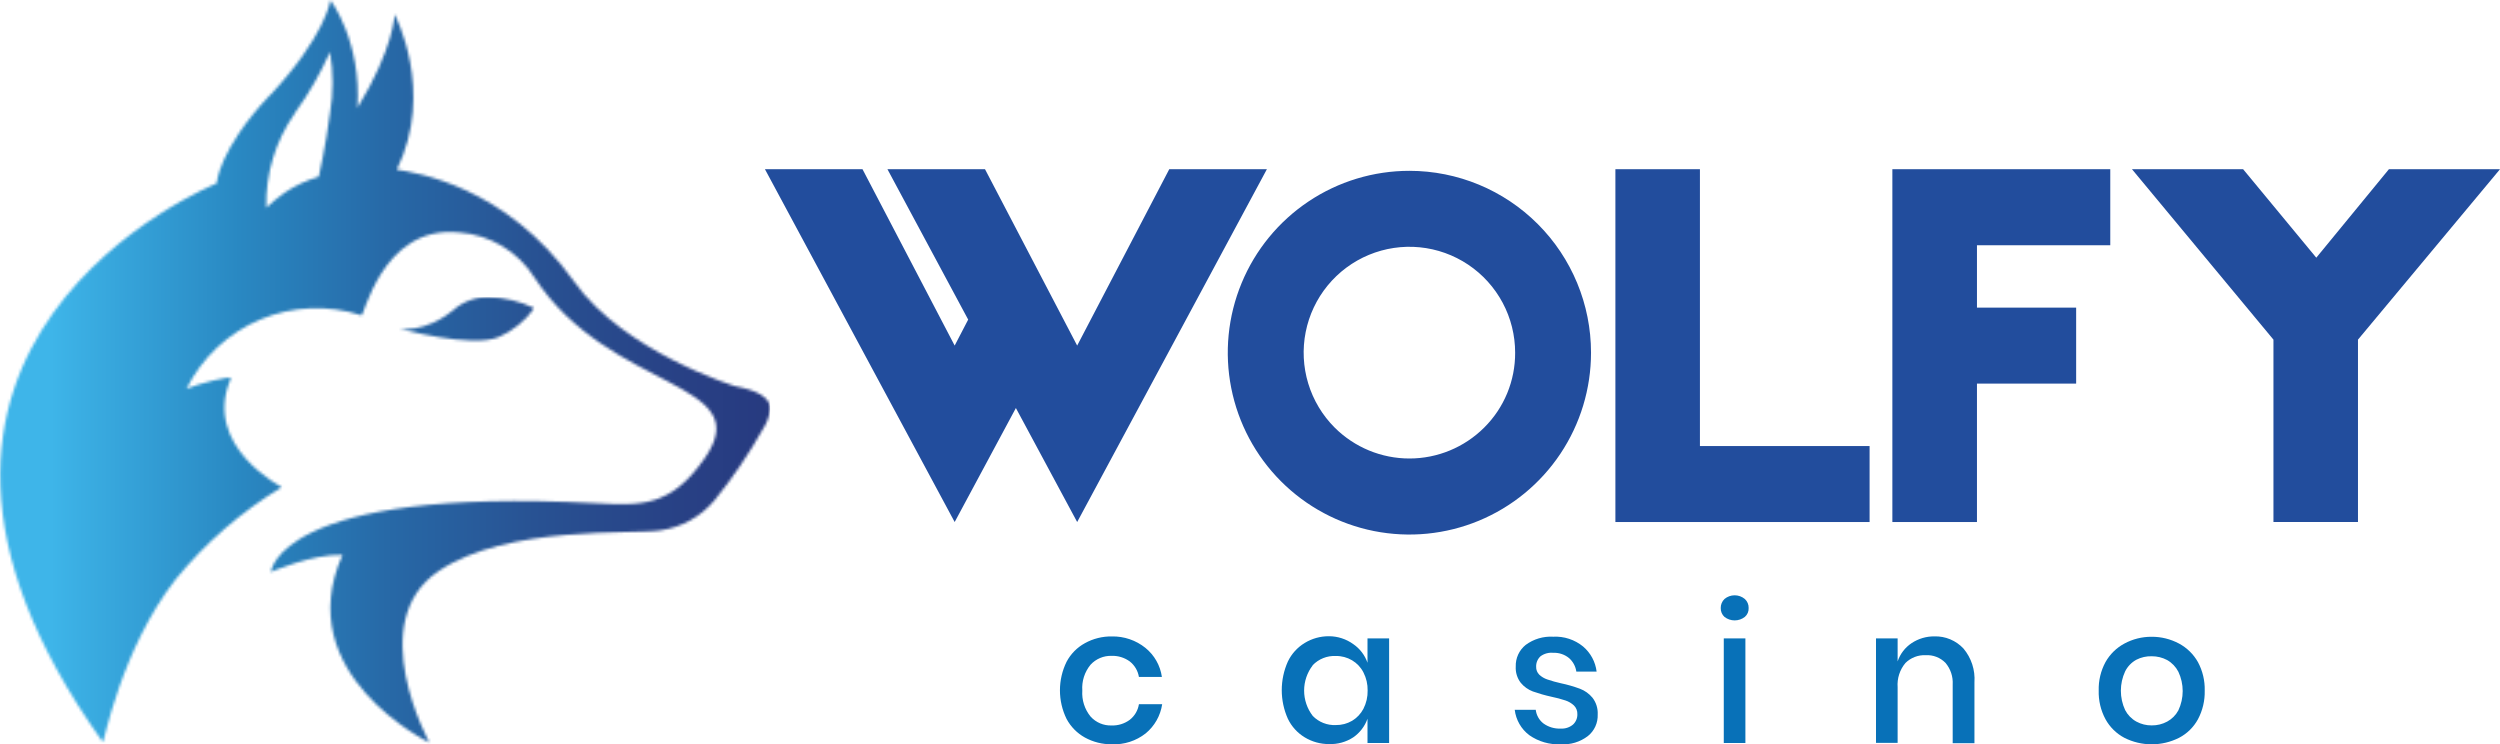 <svg width="907" height="270" viewBox="0 0 907 270" fill="none" xmlns="http://www.w3.org/2000/svg">
<g clip-path="url(#clip0_2223_281)">
<mask id="mask0_2223_281" style="mask-type:luminance" maskUnits="userSpaceOnUse" x="144" y="107" width="50" height="17">
<path d="M165.004 112.026C154.047 121.329 144.707 119.169 144.707 119.169C144.707 119.169 171.108 126.533 181.061 122.237C186.183 119.96 190.601 116.349 193.857 111.781C188.773 109.342 183.238 107.988 177.604 107.804C173.033 107.645 168.559 109.144 165.004 112.026Z" fill="white"/>
</mask>
<g mask="url(#mask0_2223_281)">
<path d="M193.881 107.801H144.707V126.554H193.881V107.801Z" fill="url(#paint0_linear_2223_281)"/>
</g>
<mask id="mask1_2223_281" style="mask-type:luminance" maskUnits="userSpaceOnUse" x="0" y="0" width="280" height="270">
<path d="M106.858 41.185C111.919 34.226 116.225 26.746 119.703 18.873C120.962 26.241 120.962 33.769 119.703 41.136C118.208 52.991 115.634 64.135 115.634 64.135C111.177 65.401 106.955 67.382 103.132 70.001C100.834 71.628 98.655 73.416 96.611 75.352C96.314 63.151 99.931 51.176 106.931 41.185M97.812 34.631C79.28 54.268 78.594 66.54 78.594 66.54C78.594 66.54 -66.036 124.64 37.313 269.237C37.656 269.703 43.932 235.61 63.616 210.328C74.451 197.001 87.504 185.649 102.2 176.774C102.642 176.774 73.152 162.219 83.742 137.305C84.33 136.004 71.191 139.416 67.661 141.06C73.281 129.734 82.782 120.809 94.429 115.916C106.076 111.022 119.092 110.485 131.102 114.404C131.617 114.551 133.406 107.041 138.26 99.309C143.481 91.061 152.257 82.79 166.744 84.361C172.217 84.773 177.517 86.459 182.224 89.284C186.931 92.109 190.914 95.996 193.856 100.634C221.115 142.361 275.339 137.845 255.704 166.195C243.251 184.211 232.269 183.377 216.09 182.567C100.877 176.455 98.278 207.505 98.278 207.505C98.278 207.505 113.403 200.902 124.263 201.32C104.872 244.667 155.787 269.409 155.787 269.409C155.787 269.409 131.764 225.57 159.17 207.161C184.223 190.323 230.259 193.98 239.55 192.434C247.275 191.348 254.319 187.418 259.307 181.413C265.854 173.321 271.709 164.691 276.81 155.616C278.28 153.419 279.173 150.886 279.409 148.252C279.409 142.312 269.407 140.717 266.588 140.079C266.588 140.079 226.435 127.683 208.344 102.23C183.389 67.179 150.418 62.638 143.971 61.533C157.944 32.913 143.162 5.226 143.162 5.226C143.162 5.226 142.917 17.499 129.68 39.123C131.224 14.848 119.875 0.047 119.875 0.047C119.875 0.047 118.232 12.982 97.812 34.73" fill="white"/>
</mask>
<g mask="url(#mask1_2223_281)">
<path d="M279.389 -0.051H-66.129V269.802H279.389V-0.051Z" fill="url(#paint1_linear_2223_281)"/>
</g>
<path d="M459.63 61.387L390.796 189.391L368.563 148.032L346.353 189.391L277.52 61.387H312.917L346.353 125.377L351.256 115.951L321.963 61.387H357.36L390.796 125.377L424.208 61.387H459.63Z" fill="#224D9D"/>
<path d="M577.222 127.955C577.222 141.005 573.357 153.762 566.116 164.613C558.874 175.463 548.582 183.92 536.54 188.913C524.498 193.906 511.248 195.211 498.466 192.663C485.683 190.116 473.943 183.829 464.728 174.6C455.514 165.37 449.24 153.612 446.701 140.811C444.161 128.011 445.469 114.744 450.46 102.689C455.451 90.633 463.901 80.331 474.74 73.084C485.579 65.837 498.321 61.972 511.354 61.977C528.826 61.983 545.58 68.937 557.931 81.31C570.283 93.682 577.222 110.461 577.222 127.955ZM549.693 127.955C549.694 121.636 548.139 115.415 545.165 109.843C542.191 104.27 537.89 99.519 532.643 96.008C527.396 92.498 521.366 90.338 515.086 89.72C508.806 89.101 502.471 90.043 496.642 92.462C490.812 94.881 485.669 98.703 481.667 103.588C477.666 108.473 474.929 114.272 473.7 120.469C472.472 126.666 472.789 133.072 474.623 139.117C476.458 145.162 479.753 150.661 484.218 155.127C491.422 162.311 501.175 166.344 511.342 166.344C521.509 166.344 531.262 162.311 538.466 155.127C542.046 151.571 544.882 147.337 546.81 142.671C548.737 138.006 549.718 133.003 549.693 127.955Z" fill="#224D9D"/>
<path d="M678.286 161.827V189.391H616.733H616.537H586.066V61.387H616.733V161.827H678.286Z" fill="#224D9D"/>
<path d="M717.242 88.976V111.607H753.227V139.171H717.242V189.391H686.551V61.387H701.896H717.242H765.607V88.976H717.242Z" fill="#224D9D"/>
<path d="M855.474 123.217V189.391H824.808V123.217L773.477 61.387H813.801L840.349 93.492L866.701 61.387H907.002L855.474 123.217Z" fill="#224D9D"/>
<path d="M415.555 235.046C418.81 237.68 420.948 241.452 421.537 245.601H413.202C412.839 243.379 411.659 241.374 409.893 239.98C407.969 238.574 405.629 237.856 403.25 237.943C401.833 237.904 400.424 238.168 399.118 238.719C397.812 239.269 396.638 240.092 395.675 241.133C393.496 243.76 392.415 247.129 392.66 250.534C392.426 253.954 393.504 257.334 395.675 259.984C396.629 261.038 397.801 261.871 399.109 262.426C400.417 262.981 401.83 263.245 403.25 263.2C405.633 263.287 407.976 262.56 409.893 261.138C411.668 259.742 412.85 257.725 413.202 255.493H421.635C421.019 259.639 418.888 263.41 415.653 266.072C412.169 268.81 407.822 270.211 403.397 270.024C399.971 270.066 396.594 269.22 393.591 267.569C390.775 266.006 388.468 263.662 386.948 260.819C385.368 257.595 384.547 254.052 384.547 250.461C384.547 246.87 385.368 243.326 386.948 240.103C388.454 237.249 390.764 234.902 393.591 233.353C396.589 231.691 399.97 230.844 403.397 230.898C407.81 230.813 412.112 232.281 415.555 235.046Z" fill="#0871B8"/>
<path d="M490.98 233.696C493.373 235.337 495.177 237.703 496.128 240.446V231.61H503.972V269.557H496.128V260.746C495.164 263.482 493.362 265.844 490.98 267.496C488.363 269.209 485.28 270.066 482.155 269.95C479.044 269.961 475.99 269.112 473.33 267.496C470.681 265.89 468.56 263.544 467.227 260.746C465.772 257.487 465.02 253.957 465.02 250.387C465.02 246.818 465.772 243.288 467.227 240.029C468.56 237.231 470.681 234.884 473.33 233.279C475.985 231.652 479.043 230.802 482.155 230.825C485.325 230.832 488.412 231.837 490.98 233.696ZM476.272 241.355C474.239 243.986 473.135 247.22 473.135 250.547C473.135 253.874 474.239 257.108 476.272 259.739C477.351 260.853 478.655 261.725 480.096 262.296C481.537 262.867 483.083 263.125 484.631 263.053C486.704 263.084 488.746 262.549 490.539 261.506C492.288 260.458 493.713 258.946 494.657 257.137C495.704 255.088 496.227 252.811 496.177 250.51C496.22 248.233 495.698 245.981 494.657 243.957C493.729 242.13 492.3 240.607 490.539 239.563C488.753 238.501 486.708 237.957 484.631 237.992C483.071 237.919 481.513 238.181 480.063 238.761C478.613 239.341 477.303 240.225 476.223 241.355H476.272Z" fill="#0871B8"/>
<path d="M574.351 234.557C577.075 236.864 578.827 240.117 579.253 243.664H571.899C571.631 241.763 570.692 240.021 569.252 238.754C567.64 237.432 565.598 236.751 563.516 236.84C561.878 236.673 560.236 237.119 558.907 238.092C558.382 238.572 557.967 239.161 557.692 239.818C557.417 240.475 557.288 241.184 557.314 241.896C557.294 242.433 557.386 242.968 557.584 243.466C557.783 243.965 558.083 244.417 558.466 244.793C559.305 245.567 560.299 246.153 561.383 246.511C562.99 247.061 564.627 247.52 566.286 247.885C568.635 248.379 570.945 249.044 573.198 249.874C574.975 250.548 576.547 251.673 577.758 253.138C579.093 254.876 579.763 257.036 579.646 259.225C579.705 260.72 579.412 262.208 578.79 263.569C578.169 264.929 577.235 266.123 576.067 267.055C573.259 269.19 569.78 270.244 566.261 270.025C562.185 270.215 558.16 269.05 554.813 266.712C553.361 265.613 552.145 264.23 551.239 262.649C550.333 261.067 549.756 259.318 549.543 257.507H557.167C557.391 259.439 558.369 261.204 559.888 262.416C561.723 263.762 563.964 264.438 566.237 264.331C567.846 264.432 569.433 263.914 570.674 262.883C571.193 262.408 571.604 261.827 571.878 261.179C572.153 260.531 572.286 259.831 572.267 259.127C572.295 258.537 572.197 257.948 571.982 257.398C571.767 256.848 571.438 256.35 571.017 255.936C570.131 255.113 569.077 254.493 567.928 254.12C566.257 253.568 564.554 253.117 562.829 252.77C560.553 252.27 558.31 251.63 556.113 250.855C554.401 250.21 552.888 249.127 551.725 247.714C550.435 246.031 549.792 243.94 549.911 241.823C549.863 240.329 550.161 238.845 550.782 237.487C551.403 236.128 552.33 234.932 553.49 233.993C556.37 231.851 559.91 230.791 563.491 230.998C567.428 230.788 571.3 232.057 574.351 234.557Z" fill="#0871B8"/>
<path d="M625.657 217.301C626.69 216.442 627.991 215.973 629.334 215.973C630.677 215.973 631.977 216.442 633.011 217.301C633.467 217.715 633.828 218.224 634.07 218.792C634.311 219.359 634.426 219.973 634.408 220.59C634.438 221.201 634.328 221.811 634.086 222.372C633.843 222.934 633.476 223.432 633.011 223.83C631.957 224.642 630.664 225.082 629.334 225.082C628.004 225.082 626.711 224.642 625.657 223.83C625.205 223.423 624.847 222.923 624.61 222.363C624.373 221.803 624.262 221.197 624.284 220.59C624.271 219.976 624.386 219.366 624.622 218.799C624.859 218.233 625.211 217.722 625.657 217.301ZM633.231 231.61V269.558H625.387V231.61H633.231Z" fill="#0871B8"/>
<path d="M712.334 235.271C715.208 238.686 716.641 243.088 716.329 247.543V269.634H708.436V248.353C708.611 245.486 707.671 242.663 705.813 240.474C704.885 239.529 703.767 238.793 702.533 238.315C701.299 237.837 699.977 237.627 698.655 237.7C697.295 237.636 695.937 237.856 694.667 238.346C693.396 238.837 692.242 239.586 691.277 240.548C689.231 242.998 688.22 246.15 688.458 249.335V269.511H680.613V231.613H688.458V239.959C689.368 237.247 691.153 234.915 693.532 233.331C695.979 231.706 698.856 230.851 701.793 230.877C703.76 230.82 705.718 231.182 707.535 231.94C709.352 232.697 710.988 233.833 712.334 235.271Z" fill="#0871B8"/>
<path d="M790.533 233.475C793.426 235.02 795.816 237.362 797.421 240.225C799.116 243.391 799.961 246.943 799.872 250.534C799.966 254.157 799.122 257.742 797.421 260.941C795.849 263.829 793.45 266.18 790.533 267.691C787.463 269.233 784.076 270.036 780.641 270.036C777.207 270.036 773.82 269.233 770.75 267.691C767.841 266.157 765.446 263.801 763.862 260.916C762.154 257.729 761.308 254.15 761.411 250.534C761.311 246.942 762.156 243.386 763.862 240.225C765.467 237.362 767.857 235.02 770.75 233.475C773.765 231.855 777.135 231.012 780.556 231.02C784.034 230.994 787.463 231.837 790.533 233.475ZM775.089 239.341C773.322 240.303 771.893 241.785 770.995 243.587C769.977 245.783 769.45 248.174 769.45 250.595C769.45 253.016 769.977 255.407 770.995 257.603C771.915 259.377 773.339 260.838 775.089 261.8C776.796 262.727 778.712 263.201 780.654 263.175C782.603 263.198 784.526 262.725 786.243 261.8C787.968 260.869 789.382 259.453 790.312 257.726C791.345 255.534 791.88 253.141 791.88 250.718C791.88 248.295 791.345 245.902 790.312 243.71C789.395 241.93 787.982 240.454 786.243 239.464C784.522 238.55 782.602 238.078 780.654 238.089C778.724 238.034 776.81 238.464 775.089 239.341Z" fill="#0871B8"/>
</g>
<defs>
<linearGradient id="paint0_linear_2223_281" x1="315.732" y1="130.838" x2="18.321" y2="130.838" gradientUnits="userSpaceOnUse">
<stop stop-color="#26367D"/>
<stop offset="0.11" stop-color="#27397F"/>
<stop offset="0.25" stop-color="#284286"/>
<stop offset="0.41" stop-color="#285293"/>
<stop offset="0.59" stop-color="#2769A7"/>
<stop offset="0.77" stop-color="#2988C2"/>
<stop offset="0.96" stop-color="#3AADE2"/>
<stop offset="1" stop-color="#3EB5E9"/>
</linearGradient>
<linearGradient id="paint1_linear_2223_281" x1="315.736" y1="145.871" x2="18.326" y2="145.871" gradientUnits="userSpaceOnUse">
<stop stop-color="#26367D"/>
<stop offset="0.11" stop-color="#27397F"/>
<stop offset="0.25" stop-color="#284286"/>
<stop offset="0.41" stop-color="#285293"/>
<stop offset="0.59" stop-color="#2769A7"/>
<stop offset="0.77" stop-color="#2988C2"/>
<stop offset="0.96" stop-color="#3AADE2"/>
<stop offset="1" stop-color="#3EB5E9"/>
</linearGradient>
<clipPath id="clip0_2223_281">
<rect width="907" height="270" fill="white"/>
</clipPath>
</defs>
</svg>
